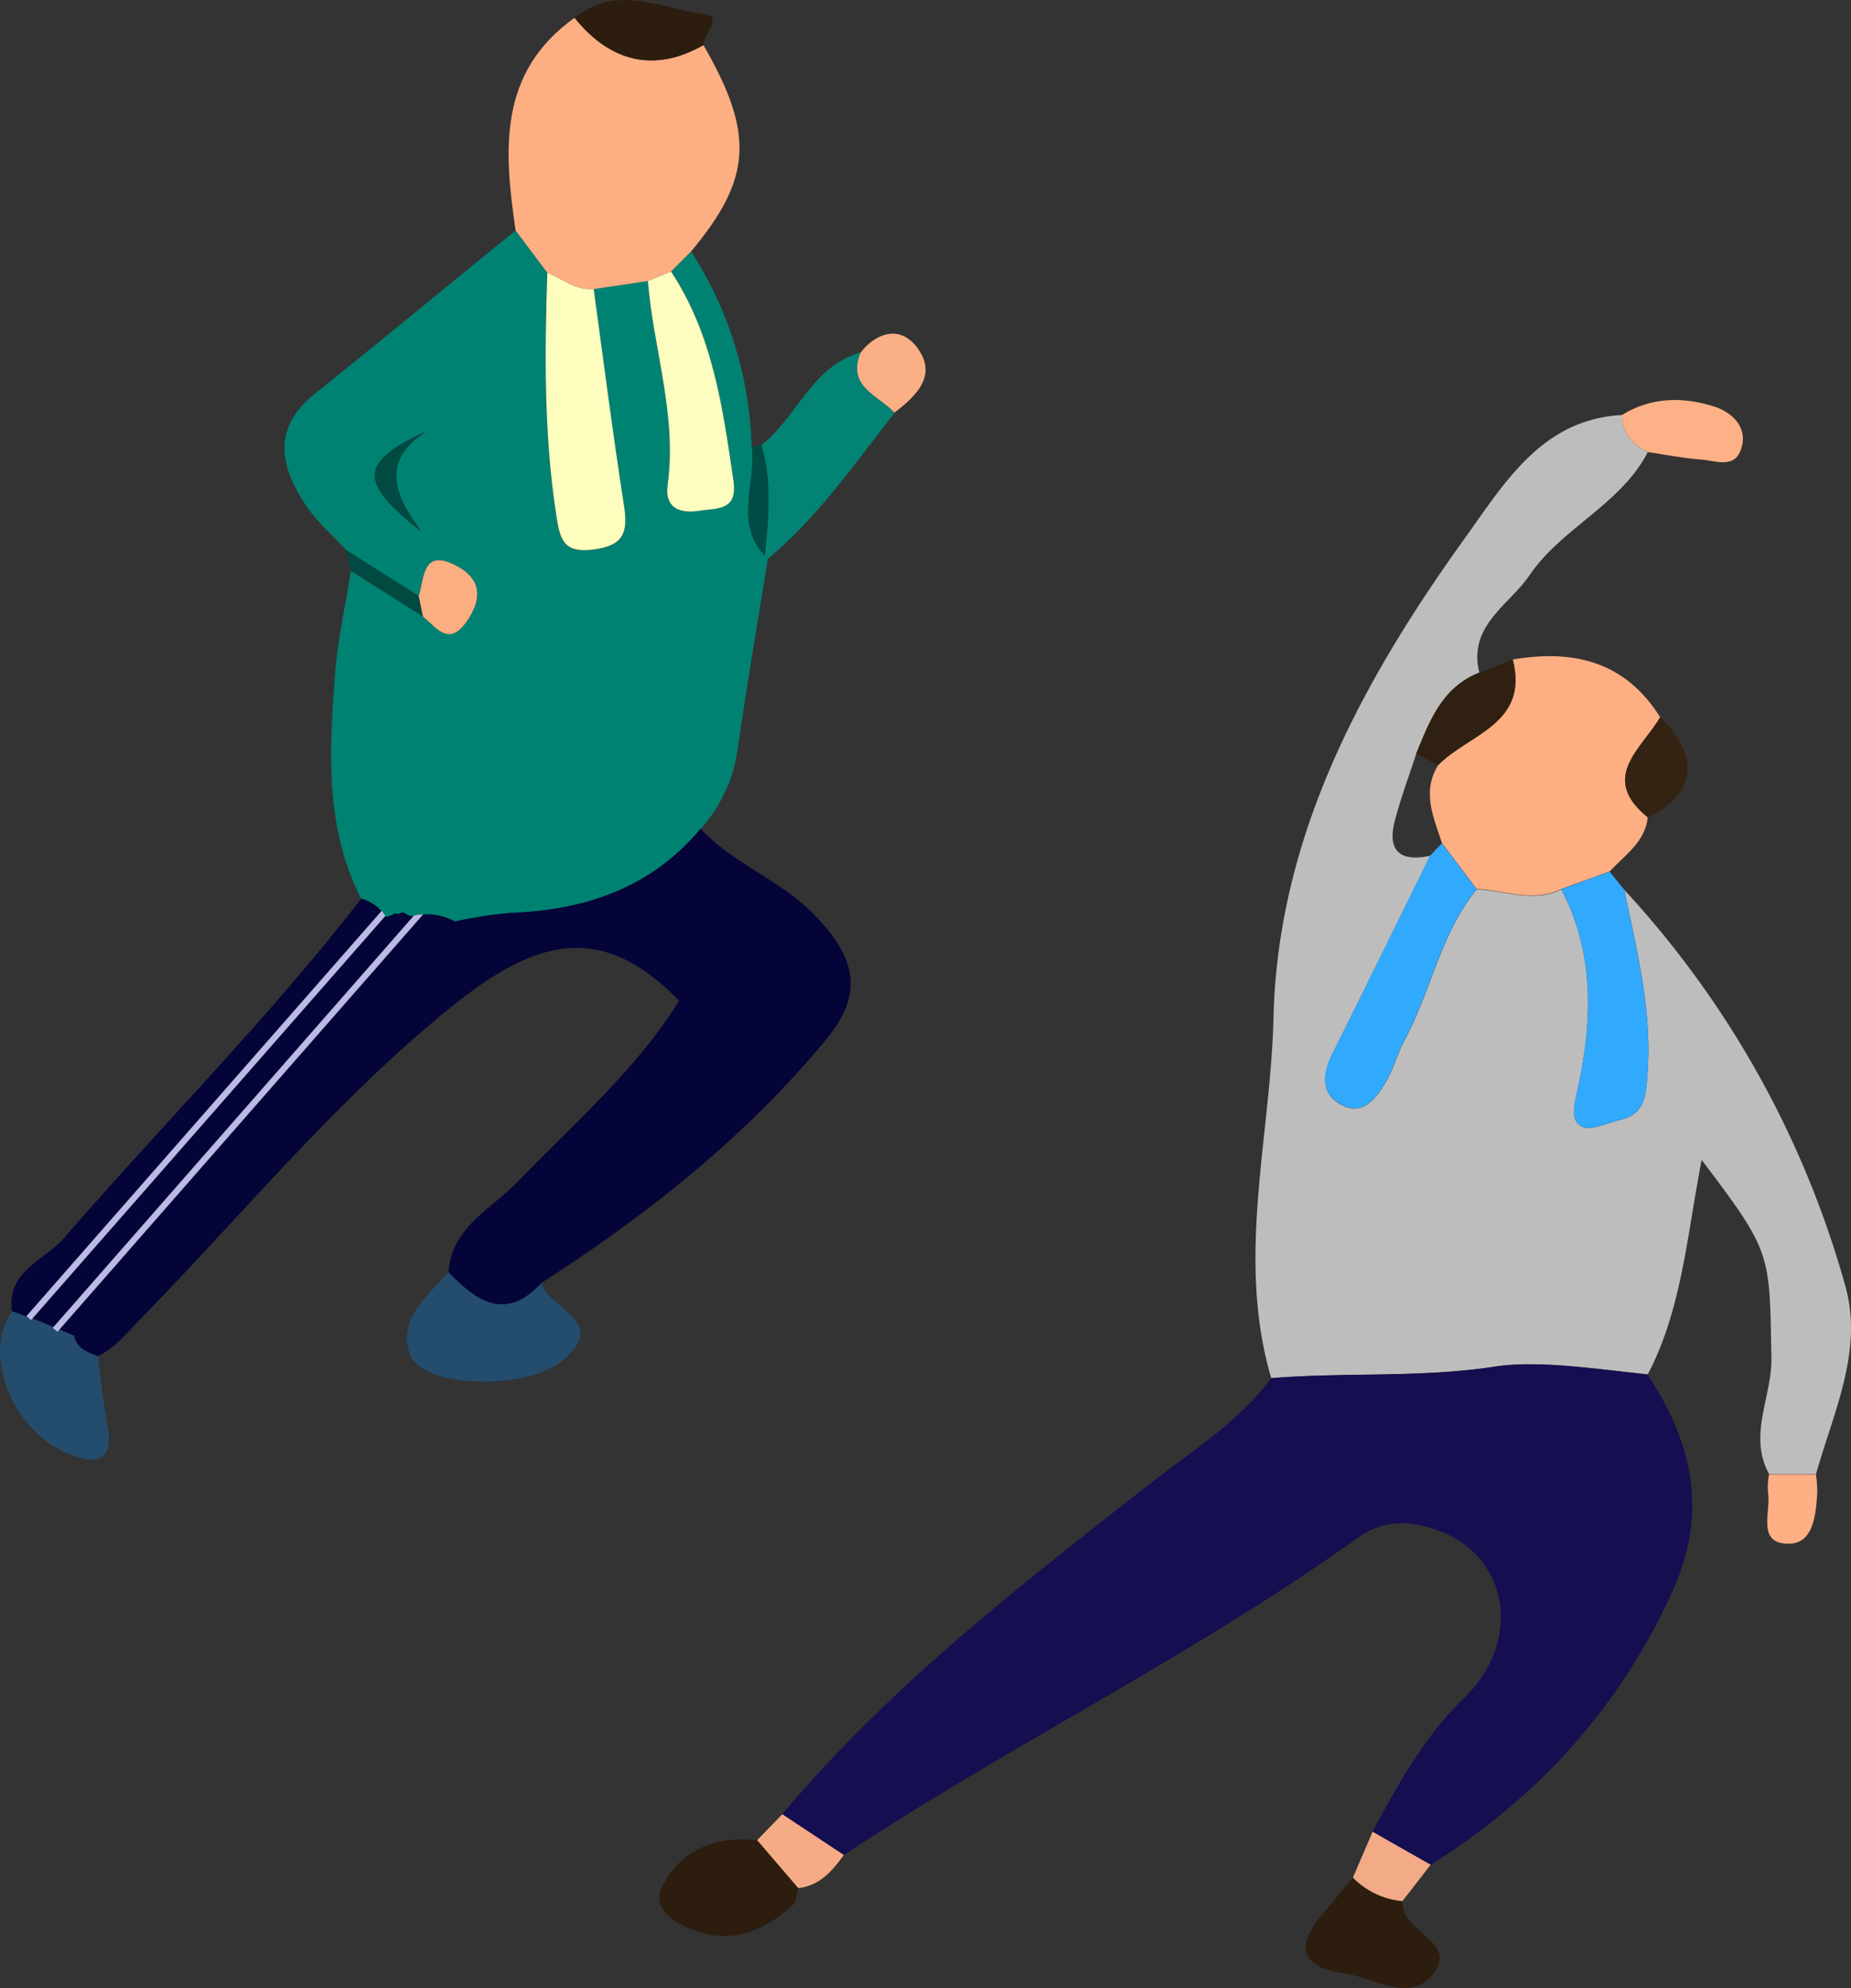<svg xmlns="http://www.w3.org/2000/svg" viewBox="0 0 299.05 321.06"><rect x="0" y="0" width="299.05" height="321.06" fill="#333333" stroke="none"/><defs><style>.cls-1{fill:none;}.cls-2{fill:#008273;}.cls-3{fill:#feae83;}.cls-4{fill:#234c6d;}.cls-5{fill:#028374;}.cls-6{fill:#244d6d;}.cls-7{fill:#2c1d0f;}.cls-8{fill:#fbaf84;}.cls-9{fill:#004b43;}.cls-10{fill:#014a42;}.cls-11{fill:#040438;}.cls-12{fill:#fefebe;}.cls-13{fill:#fcfdbe;}.cls-14{fill:#faae82;}.cls-15{fill:#004a41;}.cls-16{fill:#babae5;}.cls-17{fill:#bdbdbd;}.cls-18{fill:#150e51;}.cls-19{fill:#31a9fd;}.cls-20{fill:#feb186;}.cls-21{fill:#2f2011;}.cls-22{fill:#342313;}.cls-23{fill:#f5ab85;}.cls-24{fill:#f2aa87;}.cls-25{fill:#feaf83;}</style></defs><g id="レイヤー_2" data-name="レイヤー 2"><g id="素材"><polygon class="cls-1" points="87.47 207.16 87.47 207.16 87.47 207.16 87.47 207.16"/><path class="cls-2" d="M123.55,89.73h0c-5-5.4-1.23-11.86-2.13-17.75a61,61,0,0,0-9.77-31.37h0l-3.22,3.23h0c6.75,10.25,8.36,22,10.08,33.79.72,4.92-2.71,4.39-5.5,4.85-3.21.53-5.66-.51-5.15-4.16,1.56-11.27-2.3-22-3.19-32.95l-8.75,1.31c1.59,11.66,3,23.34,4.88,35,.68,4.36.1,6.46-4.91,7.1s-5.41-1.64-6-5.36c-2-13.07-1.93-26.2-1.48-39.34L83.3,37.22h0C72.49,46,61.73,54.88,50.86,63.6c-7,5.59-5.58,11.8-1.41,18.05,1.78,2.65,4.3,4.82,6.48,7.2l11.71,7.39c1-2.8.55-7.57,5.72-5.06,3.59,1.74,5,4.53,2.36,8.72-3,4.76-5,1.61-7.38-.34L56.69,92.18h0c-.88,5.62-2.15,11.21-2.57,16.87-.9,12.27-1.66,24.61,4.25,36.12a6.46,6.46,0,0,1,3.24,2,5.48,5.48,0,0,1,.6.81c.29.53,1.95-.94,2.07-.25,1.31-.93,1.22.51,2.58.19a8.59,8.59,0,0,1,1.51-.22,9.65,9.65,0,0,1,5.12,1.14h0a72.77,72.77,0,0,1,8.86-1.38c12.13-.45,22.82-4,30.86-13.62h0a24,24,0,0,0,5.94-12.71c1.49-10.31,3.25-20.59,4.9-30.88h0ZM68,85.79c-10.13-8-10-11.17.92-16.15C61.13,74.63,64,80.18,68,85.79Z"/><path class="cls-3" d="M95.92,46.69h0l8.75-1.31,3.75-1.53h0l3.22-3.23h0c9.85-11.76,10.29-19,2-33.35-7.76,4.44-14.94,2.93-20.81-4.39h0C80.4,11.73,81.42,24.36,83.3,37.22h0l5.12,6.83C90.88,45.05,93,46.94,95.92,46.69Z"/><path class="cls-4" d="M87.47,207.16c-5.8,6.25-10.51,3-15-1.73-3.4,3.9-8.43,7.73-6.21,13.39,2.13,5.45,18.9,5.74,24.68.87,7.69-6.47-2.55-8.27-3.43-12.53Z"/><path class="cls-5" d="M139.06,56.91h0c-7.93,2.22-10.26,10.45-16.07,15,1.78,5.91,1.17,11.89.56,17.87l.5.5h0c8.08-6.76,14-15.35,20.45-23.58C141.92,63.83,136.74,62.47,139.06,56.91Z"/><path class="cls-6" d="M12,215.7l-2.38-1-.34.38-.74-.65.12-.13-2.94-1.23h0l-.45-.16L5,213.2l-.72-.63L2,211.71C-3,218.47,1.91,231,11,234.77c5.1,2.12,7.48.91,6.3-5-.71-3.54-1-7.15-1.51-10.73C14.15,218.32,12.38,217.81,12,215.7Z"/><path class="cls-7" d="M113.7,7.26c-.21-1.76,3.32-4.61,0-5-6.88-.86-14.11-4.92-20.86.63h0C98.76,10.19,105.94,11.7,113.7,7.26Z"/><path class="cls-8" d="M139.06,56.91h0c-2.32,5.56,2.86,6.92,5.44,9.73,3.72-2.82,7.16-6.25,3.43-10.81C145.36,52.69,141.68,53.59,139.06,56.91Z"/><path class="cls-9" d="M123.55,89.73h0c.61-6,1.22-12-.56-17.87a4.15,4.15,0,0,1-1.57.12C122.32,77.87,118.53,84.33,123.55,89.73Z"/><path class="cls-10" d="M68.34,99.56c-.23-1.1-.47-2.21-.7-3.32h0L55.93,88.85c.25,1.11.51,2.22.76,3.33h0Z"/><path class="cls-11" d="M5.71,213.08h0l2.94,1.23,58.21-66.43c-1.36.32-1.27-1.12-2.58-.19-.12-.69-1.78.78-2.07.25l-56.95,65Z"/><path class="cls-11" d="M82.35,147.43a72.77,72.77,0,0,0-8.86,1.38h0a9.65,9.65,0,0,0-5.12-1.14L9.61,214.71l2.38,1c.39,2.11,2.16,2.62,3.78,3.3,2.82-1.26,4.62-3.65,6.71-5.78,16.47-16.79,31.3-35,49.76-50.07,13.12-10.69,24.21-15.27,37.47-1.54C103,172.55,92.81,181.35,83.48,191c-4.17,4.31-10.57,7.22-11,14.45,4.53,4.74,9.24,8,15,1.73h0c17.14-11,33-23.58,46-39.31,6.24-7.53,4.72-13.29-1.91-20.13-5.51-5.69-13.11-8.19-18.39-13.91h0C105.17,143.45,94.48,147,82.35,147.43Z"/><path class="cls-11" d="M4.28,212.55l57.33-65.42a6.46,6.46,0,0,0-3.24-2C43.43,164.4,26.23,181.62,10.29,200c-3,3.49-9.31,5.27-8.33,11.76l2.34.86Z"/><path class="cls-12" d="M88.42,44.05C88,57.19,87.86,70.32,89.9,83.39c.58,3.72,1.12,6,6,5.36s5.59-2.74,4.91-7.1C99,70,97.51,58.35,95.92,46.69h0C93,46.94,90.88,45.05,88.42,44.05Z"/><path class="cls-13" d="M107.86,78.33C107.35,82,109.8,83,113,82.49c2.79-.46,6.22.07,5.5-4.85-1.72-11.78-3.33-23.54-10.08-33.79h0l-3.75,1.53C105.56,56.37,109.42,67.06,107.86,78.33Z"/><path class="cls-14" d="M68.34,99.56c2.36,2,4.35,5.1,7.38.34,2.66-4.19,1.23-7-2.36-8.72-5.17-2.51-4.76,2.26-5.72,5.06h0C67.87,97.35,68.11,98.46,68.34,99.56Z"/><path class="cls-15" d="M68,85.79c-4-5.61-6.83-11.16.92-16.15C58,74.62,57.83,77.82,68,85.79Z"/><path class="cls-16" d="M4.3,212.57l.72.63.24-.28,57-65a5.48,5.48,0,0,0-.6-.81L4.28,212.55Z"/><path class="cls-16" d="M8.53,214.44l.74.65.34-.38,58.76-67.05a8.59,8.59,0,0,0-1.51.22L8.65,214.31Z"/><path class="cls-1" d="M233,136.17c-1.35-4.15-3.31-8.27-.61-12.62h0l-3.56-1.86c-1.18,3.65-2.54,7.24-3.49,10.94-1.25,4.94,1.08,6.55,5.76,5.53h0C231.7,137.5,232.33,136.83,233,136.17Z"/><path class="cls-17" d="M298.16,207.79a155.76,155.76,0,0,0-35.74-64.09c2,9.77,4.51,19.44,3.76,29.57-.25,3.38-.27,6.61-4.39,7.58-2.13.5-4.86,1.88-6.3,1.06-2-1.12-1-4-.55-6.27,2.38-10.95,2.66-21.74-2.68-32-4.57,2.25-9.14.16-13.7,0h0c-5.81,7.15-7.35,16.34-11.58,24.25-1.22,2.26-1.86,4.85-3.17,7-1.52,2.55-3.67,5.32-7,3.59-3.49-1.8-3.17-5-1.54-8.28,5.31-10.65,10.54-21.34,15.81-32h0c-4.68,1-7-.59-5.76-5.53.95-3.7,2.31-7.29,3.49-10.94C231,116.39,233,111,239,108.63h0c-1.86-7.59,4.8-10.86,8.12-15.74,5.23-7.67,14.68-11.36,19.1-19.87-2.44-1.26-4.12-3-4.15-6h0c-12.93.67-19,11-25.21,19.62-16.7,23.19-30.42,48.31-31.11,77.68-.46,19.38-6.08,38.82-.37,58.25,12-1,24,0,36.17-1.87,7-1.07,16.4.4,24.67,1.26h0c5.51-10.54,6.32-22.4,8.7-34.63,11.45,15.08,10.94,15.09,11.27,31.92.13,6.32-3.83,12.53-.37,18.82h7.58C296.17,228.15,301.06,218.23,298.16,207.79Z"/><path class="cls-18" d="M241.54,220.71c-12.2,1.85-24.17.88-36.17,1.87-5.33,7.15-12.85,11.77-19.73,17.16-20.95,16.41-42,32.7-59.25,53.26h0l9.94,6.58c27.09-17.89,56.4-32.19,82.86-51.09a12,12,0,0,1,10-2.19c14.33,2.75,17.55,18.09,7.29,28-6.46,6.24-10.58,13.84-14.75,21.53h0v0q4.67,2.69,9.37,5.35h0c17.36-10.85,30.49-25.3,39.06-44.08,5.84-12.79,3.34-24.09-4-35.12h0C257.94,221.11,248.52,219.64,241.54,220.71Z"/><path class="cls-3" d="M232.36,123.55h0c-2.7,4.35-.74,8.47.61,12.62l5.59,7.4h0c4.56.19,9.13,2.28,13.7,0l7.8-2.83h0c2.43-2.65,5.71-4.7,6.16-8.74-7.92-6.44-1-11.06,2-16.17-5.64-9-14-11-23.8-9.32C247.08,116.94,237.27,118.51,232.36,123.55Z"/><path class="cls-19" d="M254.94,175.64c-.49,2.25-1.43,5.15.55,6.27,1.44.82,4.17-.56,6.3-1.06,4.12-1,4.14-4.2,4.39-7.58.75-10.13-1.79-19.8-3.76-29.57h0l-2.36-2.93h0l-7.8,2.83C257.6,153.9,257.32,164.69,254.94,175.64Z"/><path class="cls-7" d="M122.33,297.18h0c-6.74-.69-12.32,1.46-15.42,7.61-1.33,2.63.7,4.82,3.39,6.15,6.79,3.39,12.55,1.52,17.75-3.25.63-.58.63-1.82.92-2.76h0q-3.31-3.87-6.64-7.75Z"/><path class="cls-7" d="M218.57,303.25h0l-4.87,5.84c-4.35,5.21-3.77,8.58,3.5,9.61,4.89.7,10.6,4.94,14.41,0,4-5.18-5.43-6.75-5-11.67a12.81,12.81,0,0,1-8-3.8Z"/><path class="cls-20" d="M266.21,73c2.85.42,5.68,1,8.54,1.21,2.37.14,5.58,1.67,6.62-1.91s-1.86-5.81-4.38-6.63c-5-1.6-10.18-1.6-14.93,1.34h0C262.09,70,263.77,71.76,266.21,73Z"/><path class="cls-21" d="M228.8,121.69l3.56,1.86c4.91-5,14.72-6.61,12-17l-5.4,2.09h0C233,111,231,116.39,228.8,121.69Z"/><path class="cls-22" d="M266.22,132c7.78-3.68,8.54-9.94,2-16.17C265.22,121,258.3,125.59,266.22,132Z"/><path class="cls-23" d="M126.39,293c-1.35,1.4-2.71,2.79-4.06,4.18h0q3.33,3.87,6.64,7.75c3.47-.39,5.49-2.77,7.36-5.35h0L126.39,293Z"/><path class="cls-24" d="M221.76,295.82v0c-1.05,2.46-2.12,4.93-3.18,7.41h0a12.81,12.81,0,0,0,8,3.8l4.56-5.88h0Q226.44,298.5,221.76,295.82Z"/><path class="cls-25" d="M285.63,241c.57,3.08-1.95,8.34,3.37,8.31,4,0,4.39-4.75,4.6-8.31a21.61,21.61,0,0,0-.21-2.89h-7.58A11.86,11.86,0,0,0,285.63,241Z"/><path class="cls-19" d="M231.07,138.16h0c-5.27,10.67-10.5,21.36-15.81,32-1.63,3.25-1.95,6.48,1.54,8.28,3.34,1.73,5.49-1,7-3.59,1.31-2.19,1.95-4.78,3.17-7,4.23-7.91,5.77-17.1,11.58-24.25h0l-5.59-7.4C232.33,136.83,231.7,137.5,231.07,138.16Z"/></g></g></svg>